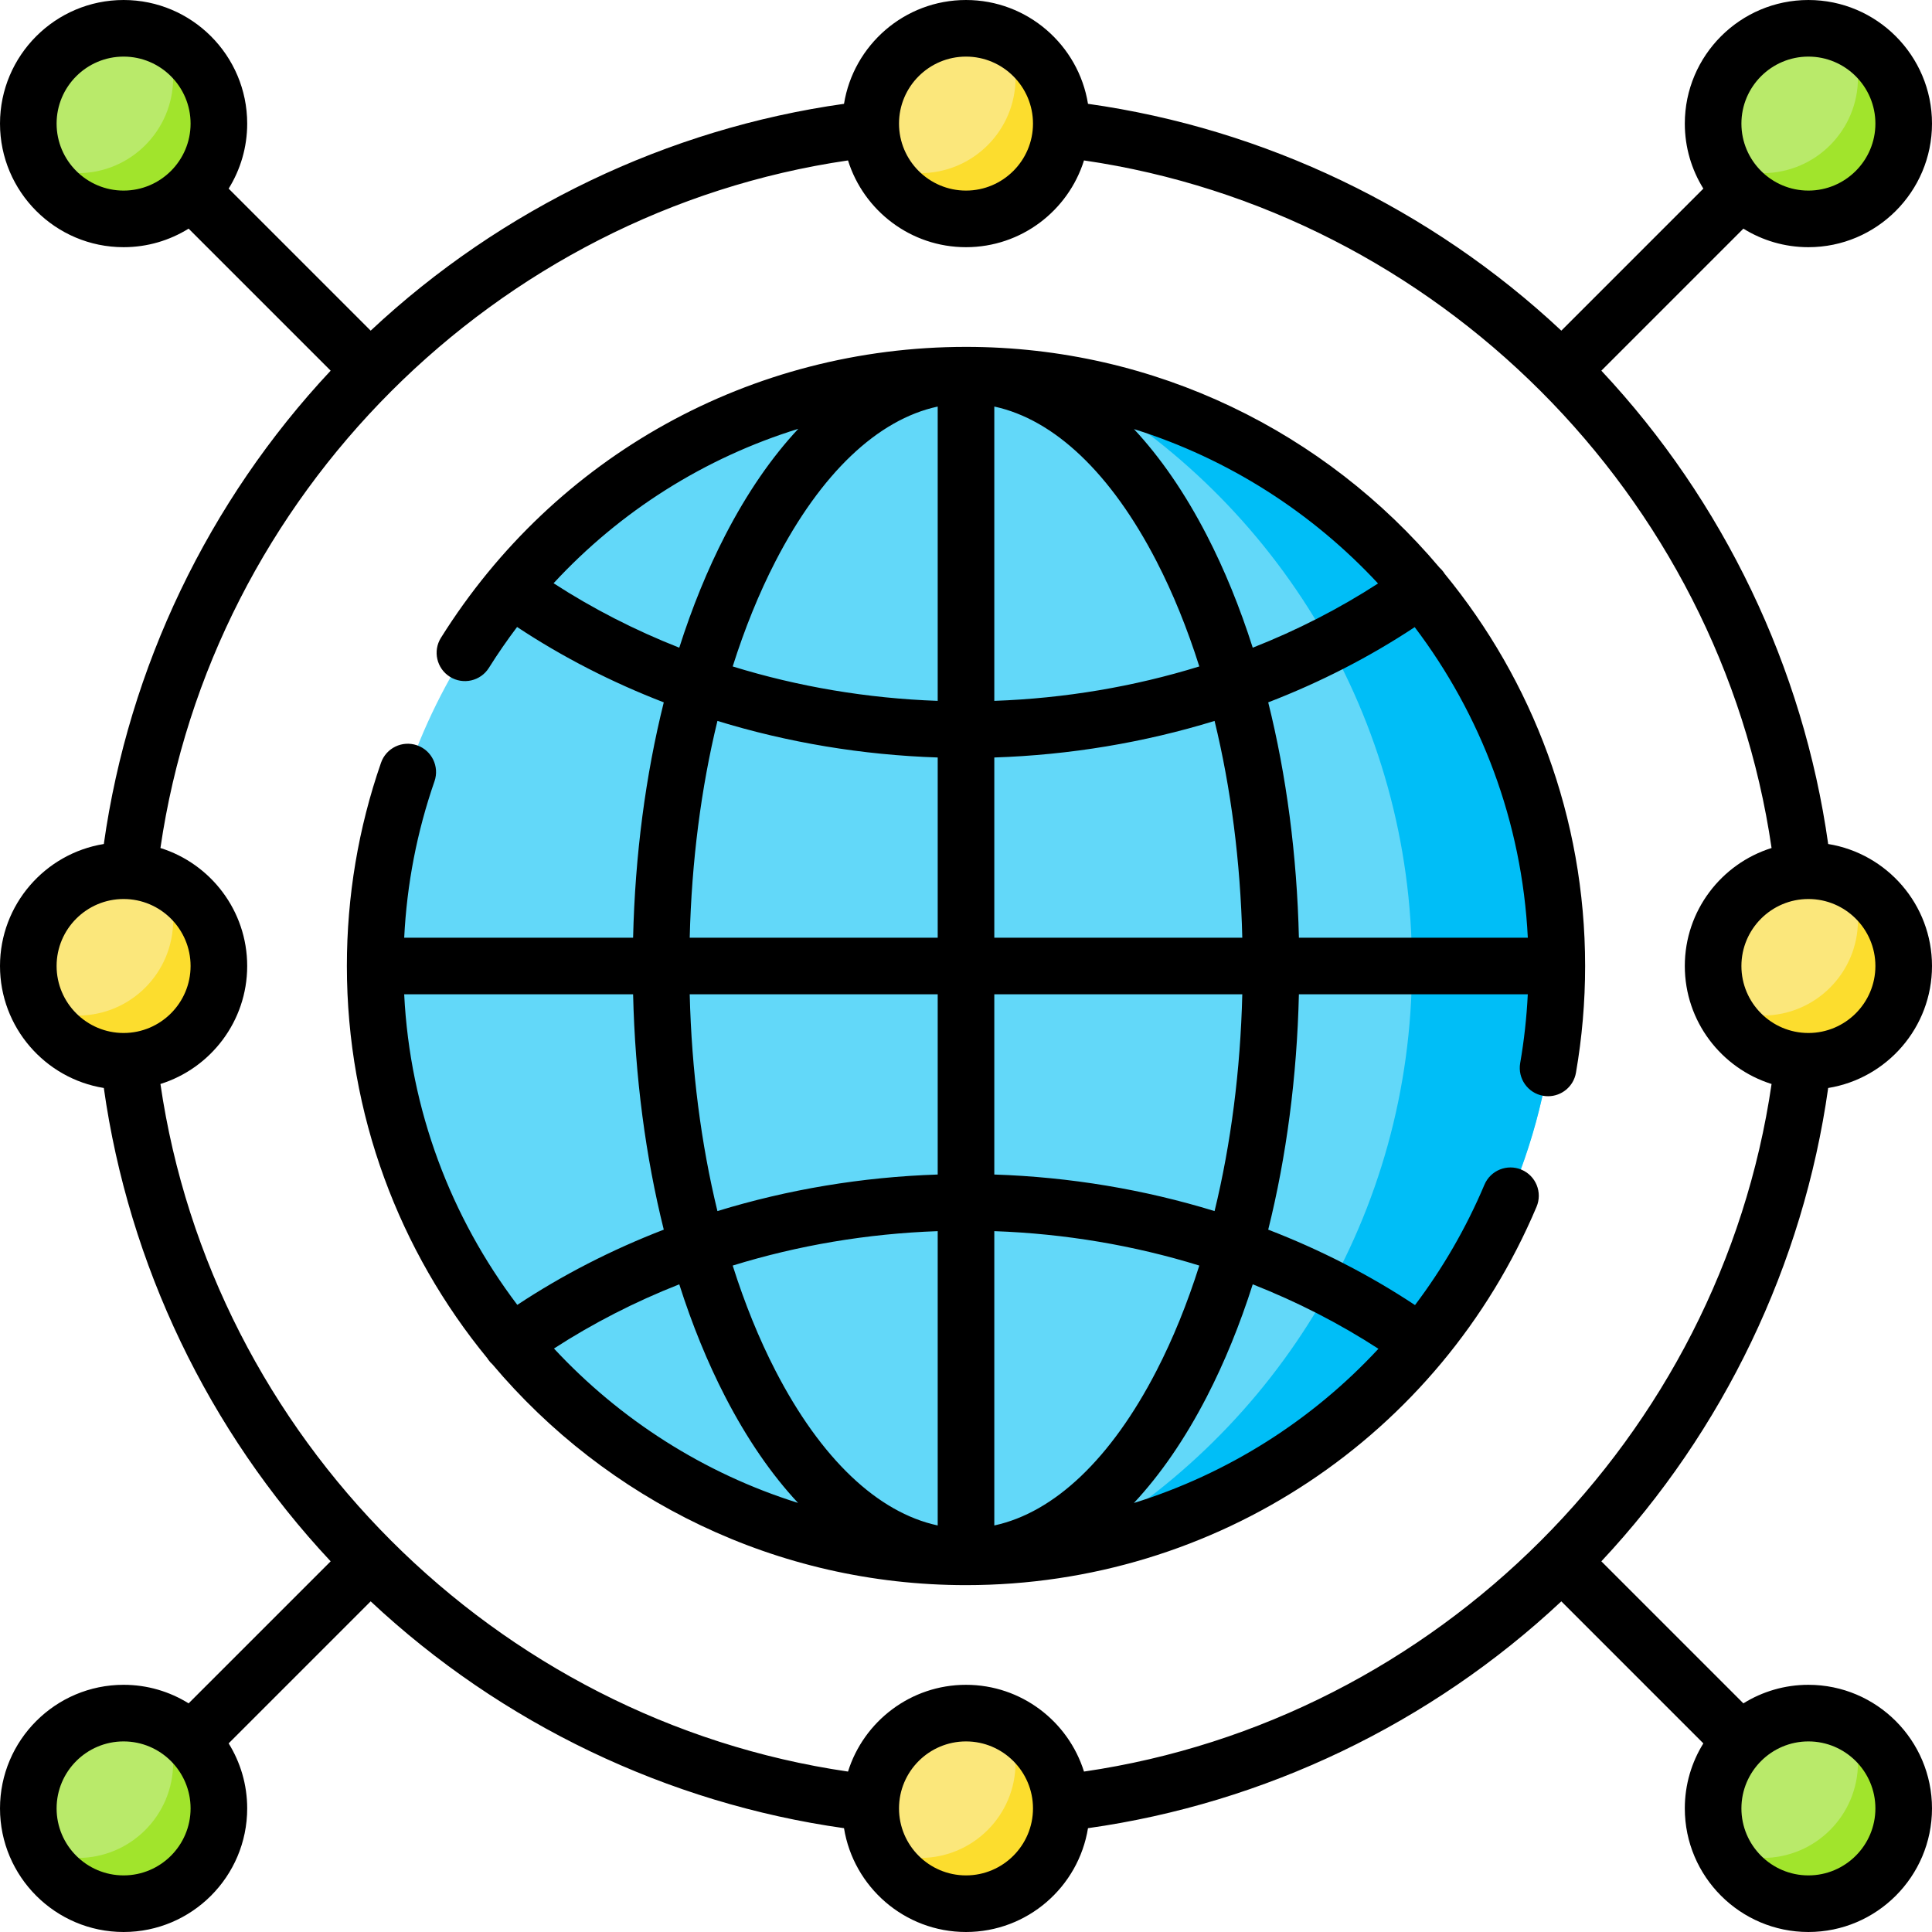 <svg id="Capa_1" enable-background="new 0 0 512 512" height="512" viewBox="0 0 512 512" width="512" xmlns="http://www.w3.org/2000/svg"><circle cx="256" cy="256" fill="#62d8f9" r="156.575"/><path d="m284.988 102.114c53.298 30.573 89.201 88.036 89.201 153.886s-35.903 123.313-89.201 153.886c72.623-13.596 127.587-77.317 127.587-153.886s-54.964-140.29-127.587-153.886z" fill="#00bef7"/><circle cx="256" cy="32.754" fill="#fbe77b" r="25.254"/><path d="m266.737 9.895c1.534 3.259 2.395 6.897 2.395 10.737 0 13.947-11.307 25.254-25.254 25.254-3.84 0-7.478-.861-10.737-2.395 4.036 8.577 12.752 14.517 22.859 14.517 13.947 0 25.254-11.307 25.254-25.254 0-10.107-5.94-18.823-14.517-22.859z" fill="#fcdd2e"/><circle cx="32.754" cy="32.754" fill="#b9ea6a" r="25.254"/><path d="m43.491 9.895c1.534 3.259 2.395 6.897 2.395 10.737 0 13.947-11.307 25.254-25.254 25.254-3.84 0-7.478-.861-10.737-2.395 4.036 8.577 12.752 14.517 22.859 14.517 13.947 0 25.254-11.307 25.254-25.254 0-10.107-5.939-18.823-14.517-22.859z" fill="#a1e42c"/><circle cx="479.246" cy="256" fill="#fbe77b" r="25.254"/><path d="m489.983 233.141c1.534 3.259 2.395 6.897 2.395 10.737 0 13.947-11.307 25.254-25.254 25.254-3.84 0-7.478-.861-10.737-2.395 4.036 8.577 12.752 14.517 22.859 14.517 13.947 0 25.254-11.307 25.254-25.254 0-10.107-5.94-18.823-14.517-22.859z" fill="#fcdd2e"/><circle cx="256" cy="479.246" fill="#fbe77b" r="25.254"/><path d="m266.737 456.387c1.534 3.259 2.395 6.897 2.395 10.737 0 13.947-11.307 25.254-25.254 25.254-3.84 0-7.478-.861-10.737-2.395 4.036 8.577 12.752 14.517 22.859 14.517 13.947 0 25.254-11.307 25.254-25.254 0-10.107-5.94-18.823-14.517-22.859z" fill="#fcdd2e"/><circle cx="32.754" cy="256" fill="#fbe77b" r="25.254"/><path d="m43.491 233.141c1.534 3.259 2.395 6.897 2.395 10.737 0 13.947-11.307 25.254-25.254 25.254-3.84 0-7.478-.861-10.737-2.395 4.036 8.577 12.752 14.517 22.859 14.517 13.947 0 25.254-11.307 25.254-25.254 0-10.107-5.939-18.823-14.517-22.859z" fill="#fcdd2e"/><circle cx="479.246" cy="32.754" fill="#b9ea6a" r="25.254"/><path d="m456.387 43.491c3.259 1.534 6.897 2.395 10.737 2.395 13.947 0 25.254-11.307 25.254-25.254 0-3.84-.861-7.478-2.395-10.737 8.577 4.036 14.517 12.752 14.517 22.859 0 13.947-11.307 25.254-25.254 25.254-10.107 0-18.823-5.939-22.859-14.517z" fill="#a1e42c"/><circle cx="32.754" cy="479.246" fill="#b9ea6a" r="25.254"/><path d="m9.895 489.983c3.259 1.534 6.897 2.395 10.737 2.395 13.947 0 25.254-11.307 25.254-25.254 0-3.84-.861-7.478-2.395-10.737 8.577 4.036 14.517 12.752 14.517 22.859 0 13.947-11.307 25.254-25.254 25.254-10.107 0-18.823-5.94-22.859-14.517z" fill="#a1e42c"/><circle cx="479.246" cy="479.246" fill="#b9ea6a" r="25.254"/><path d="m489.983 456.387c1.534 3.259 2.395 6.897 2.395 10.737 0 13.947-11.307 25.254-25.254 25.254-3.84 0-7.478-.861-10.737-2.395 4.036 8.577 12.752 14.517 22.859 14.517 13.947 0 25.254-11.307 25.254-25.254 0-10.107-5.94-18.823-14.517-22.859z" fill="#a1e42c"/><path d="m484.487 288.329c15.577-2.516 27.513-16.052 27.513-32.329s-11.936-29.813-27.513-32.329c-6.587-46.771-27.714-90.842-60.112-125.438l37.64-37.64c5.009 3.112 10.913 4.915 17.231 4.915 18.061 0 32.754-14.693 32.754-32.754s-14.693-32.754-32.754-32.754-32.754 14.693-32.754 32.754c0 6.319 1.803 12.222 4.915 17.231l-37.64 37.64c-34.596-32.398-78.666-53.525-125.438-60.112-2.516-15.577-16.052-27.513-32.329-27.513s-29.813 11.936-32.329 27.513c-46.772 6.587-90.842 27.714-125.438 60.113l-37.64-37.64c3.112-5.009 4.916-10.913 4.916-17.231-.001-18.062-14.694-32.755-32.755-32.755s-32.754 14.693-32.754 32.754 14.693 32.754 32.754 32.754c6.319 0 12.222-1.803 17.232-4.916l37.64 37.64c-32.398 34.596-53.526 78.667-60.112 125.438-15.578 2.517-27.514 16.053-27.514 32.33s11.936 29.813 27.513 32.329c6.586 46.771 27.714 90.842 60.112 125.438l-37.64 37.64c-5.01-3.112-10.913-4.916-17.232-4.916-18.06.001-32.753 14.695-32.753 32.755s14.693 32.754 32.754 32.754 32.754-14.693 32.754-32.754c0-6.319-1.803-12.222-4.916-17.231l37.64-37.64c34.596 32.398 78.667 53.526 125.438 60.112 2.517 15.577 16.053 27.513 32.33 27.513s29.813-11.936 32.329-27.513c46.771-6.587 90.842-27.714 125.438-60.112l37.64 37.64c-3.112 5.01-4.915 10.913-4.915 17.231 0 18.061 14.693 32.754 32.754 32.754s32.754-14.693 32.754-32.754-14.693-32.754-32.754-32.754c-6.319 0-12.222 1.803-17.231 4.915l-37.64-37.64c32.398-34.596 53.525-78.666 60.112-125.438zm-228.487 158.163c-14.662 0-27.104 9.684-31.268 22.992-93.487-13.637-168.579-88.73-182.216-182.216 13.308-4.164 22.992-16.606 22.992-31.268s-9.684-27.104-22.992-31.268c13.637-93.486 88.73-168.579 182.216-182.216 4.164 13.308 16.606 22.992 31.268 22.992s27.104-9.684 31.268-22.992c93.486 13.636 168.58 88.73 182.216 182.216-13.308 4.164-22.992 16.606-22.992 31.268s9.684 27.104 22.992 31.268c-13.636 93.486-88.73 168.58-182.216 182.216-4.164-13.308-16.606-22.992-31.268-22.992zm241-190.492c0 9.789-7.965 17.754-17.754 17.754s-17.754-7.965-17.754-17.754 7.965-17.754 17.754-17.754 17.754 7.965 17.754 17.754zm-17.754-241c9.789 0 17.754 7.965 17.754 17.754s-7.965 17.754-17.754 17.754-17.754-7.965-17.754-17.754 7.965-17.754 17.754-17.754zm-223.246 0c9.789 0 17.754 7.965 17.754 17.754s-7.965 17.754-17.754 17.754c-9.79 0-17.754-7.965-17.754-17.754s7.964-17.754 17.754-17.754zm-241 17.754c0-9.789 7.964-17.754 17.754-17.754s17.754 7.965 17.754 17.754-7.964 17.754-17.754 17.754-17.754-7.965-17.754-17.754zm0 223.246c0-9.789 7.964-17.754 17.754-17.754s17.754 7.965 17.754 17.754-7.964 17.754-17.754 17.754-17.754-7.965-17.754-17.754zm17.754 241c-9.79 0-17.754-7.965-17.754-17.754s7.964-17.754 17.754-17.754 17.754 7.965 17.754 17.754-7.964 17.754-17.754 17.754zm223.246 0c-9.79 0-17.754-7.965-17.754-17.754s7.964-17.754 17.754-17.754c9.789 0 17.754 7.965 17.754 17.754s-7.965 17.754-17.754 17.754zm241-17.754c0 9.789-7.965 17.754-17.754 17.754s-17.754-7.965-17.754-17.754 7.965-17.754 17.754-17.754 17.754 7.965 17.754 17.754z"/><path d="m403.214 309.979c-3.815-1.61-8.215.175-9.828 3.99-4.873 11.534-11.089 22.203-18.395 31.89-12.046-7.98-25.116-14.673-38.9-19.989 4.829-19.36 7.612-40.483 8.13-62.37h60.659c-.305 6.129-.974 12.233-2.016 18.225-.709 4.08 2.024 7.964 6.105 8.674.435.075.866.111 1.293.111 3.578 0 6.746-2.57 7.381-6.217 1.612-9.279 2.431-18.798 2.431-28.293 0-39.423-13.979-75.639-37.236-103.962-.084-.135-.165-.272-.26-.403-.325-.453-.694-.855-1.093-1.212-30.12-35.745-75.192-58.498-125.485-58.498-56.892 0-108.908 28.819-139.145 77.092-2.199 3.511-1.136 8.139 2.375 10.338 3.512 2.197 8.14 1.135 10.337-2.375 2.344-3.742 4.842-7.344 7.464-10.824 12.04 7.973 25.102 14.661 38.877 19.974-4.829 19.36-7.612 40.483-8.13 62.37h-60.661c.701-14.183 3.387-28.091 8.024-41.44 1.359-3.912-.71-8.187-4.624-9.546-3.909-1.36-8.186.71-9.545 4.624-6.004 17.281-9.048 35.403-9.048 53.862 0 39.423 13.979 75.641 37.237 103.964.084.135.165.271.259.402.325.453.694.854 1.092 1.212 30.122 35.745 75.194 58.498 125.487 58.498 66.12 0 125.471-39.357 151.204-100.269 1.612-3.816-.174-8.216-3.989-9.828zm-81.339 10.971c-18.646-5.728-38.336-9.028-58.375-9.689v-47.761h65.72c-.499 20.193-3.009 39.637-7.345 57.45zm-214.762-57.45h60.665c.518 21.887 3.301 43.011 8.13 62.37-13.752 5.304-26.794 11.978-38.818 19.934-17.51-23.128-28.443-51.498-29.977-82.304zm75.668 0h65.719v47.761c-20.039.661-39.729 3.961-58.375 9.689-4.335-17.813-6.845-37.257-7.344-57.45zm65.719 62.766v77.995c-15.905-3.423-30.944-17.669-42.979-40.986-4.389-8.503-8.175-17.872-11.349-27.889 17.329-5.357 35.655-8.462 54.328-9.12zm15 77.995v-77.995c18.673.658 36.999 3.763 54.328 9.121-3.174 10.017-6.96 19.386-11.349 27.889-12.035 23.316-27.074 37.562-42.979 40.985zm42.979-255.536c4.389 8.503 8.175 17.871 11.349 27.888-17.329 5.358-35.655 8.463-54.328 9.121v-77.995c15.905 3.423 30.944 17.669 42.979 40.986zm-57.979-40.986v77.995c-18.673-.658-36.999-3.763-54.328-9.121 3.174-10.017 6.96-19.386 11.349-27.889 12.035-23.316 27.074-37.562 42.979-40.985zm15 93c20.039-.661 39.729-3.961 58.375-9.689 4.335 17.813 6.846 37.257 7.345 57.45h-65.72zm141.387 47.761h-60.665c-.518-21.887-3.301-43.011-8.13-62.371 13.752-5.304 26.794-11.978 38.818-19.933 17.51 23.128 28.443 51.498 29.977 82.304zm-39.693-93.872c-10.343 6.702-21.484 12.398-33.206 17.015-3.404-10.679-7.474-20.682-12.18-29.798-5.761-11.162-12.251-20.582-19.292-28.13 25.032 7.848 47.237 22.138 64.678 40.913zm-218.49-.065c17.769-19.22 40.102-33.249 64.851-40.923-7.069 7.561-13.583 17.005-19.363 28.205-4.705 9.117-8.776 19.119-12.18 29.799-11.76-4.633-22.936-10.351-33.308-17.081zm43.421 36.487c18.646 5.728 38.335 9.028 58.375 9.689v47.761h-65.719c.499-20.193 3.009-39.637 7.344-57.45zm-43.319 166.322c10.343-6.702 21.484-12.399 33.206-17.016 3.404 10.679 7.474 20.682 12.18 29.799 5.761 11.162 12.25 20.582 19.291 28.13-25.031-7.848-47.235-22.138-64.677-40.913zm153.689 40.936c7.049-7.552 13.546-16.979 19.313-28.152 4.705-9.117 8.776-19.119 12.18-29.799 11.76 4.632 22.936 10.35 33.308 17.081-17.636 19.017-39.965 33.131-64.801 40.87z"/></svg>